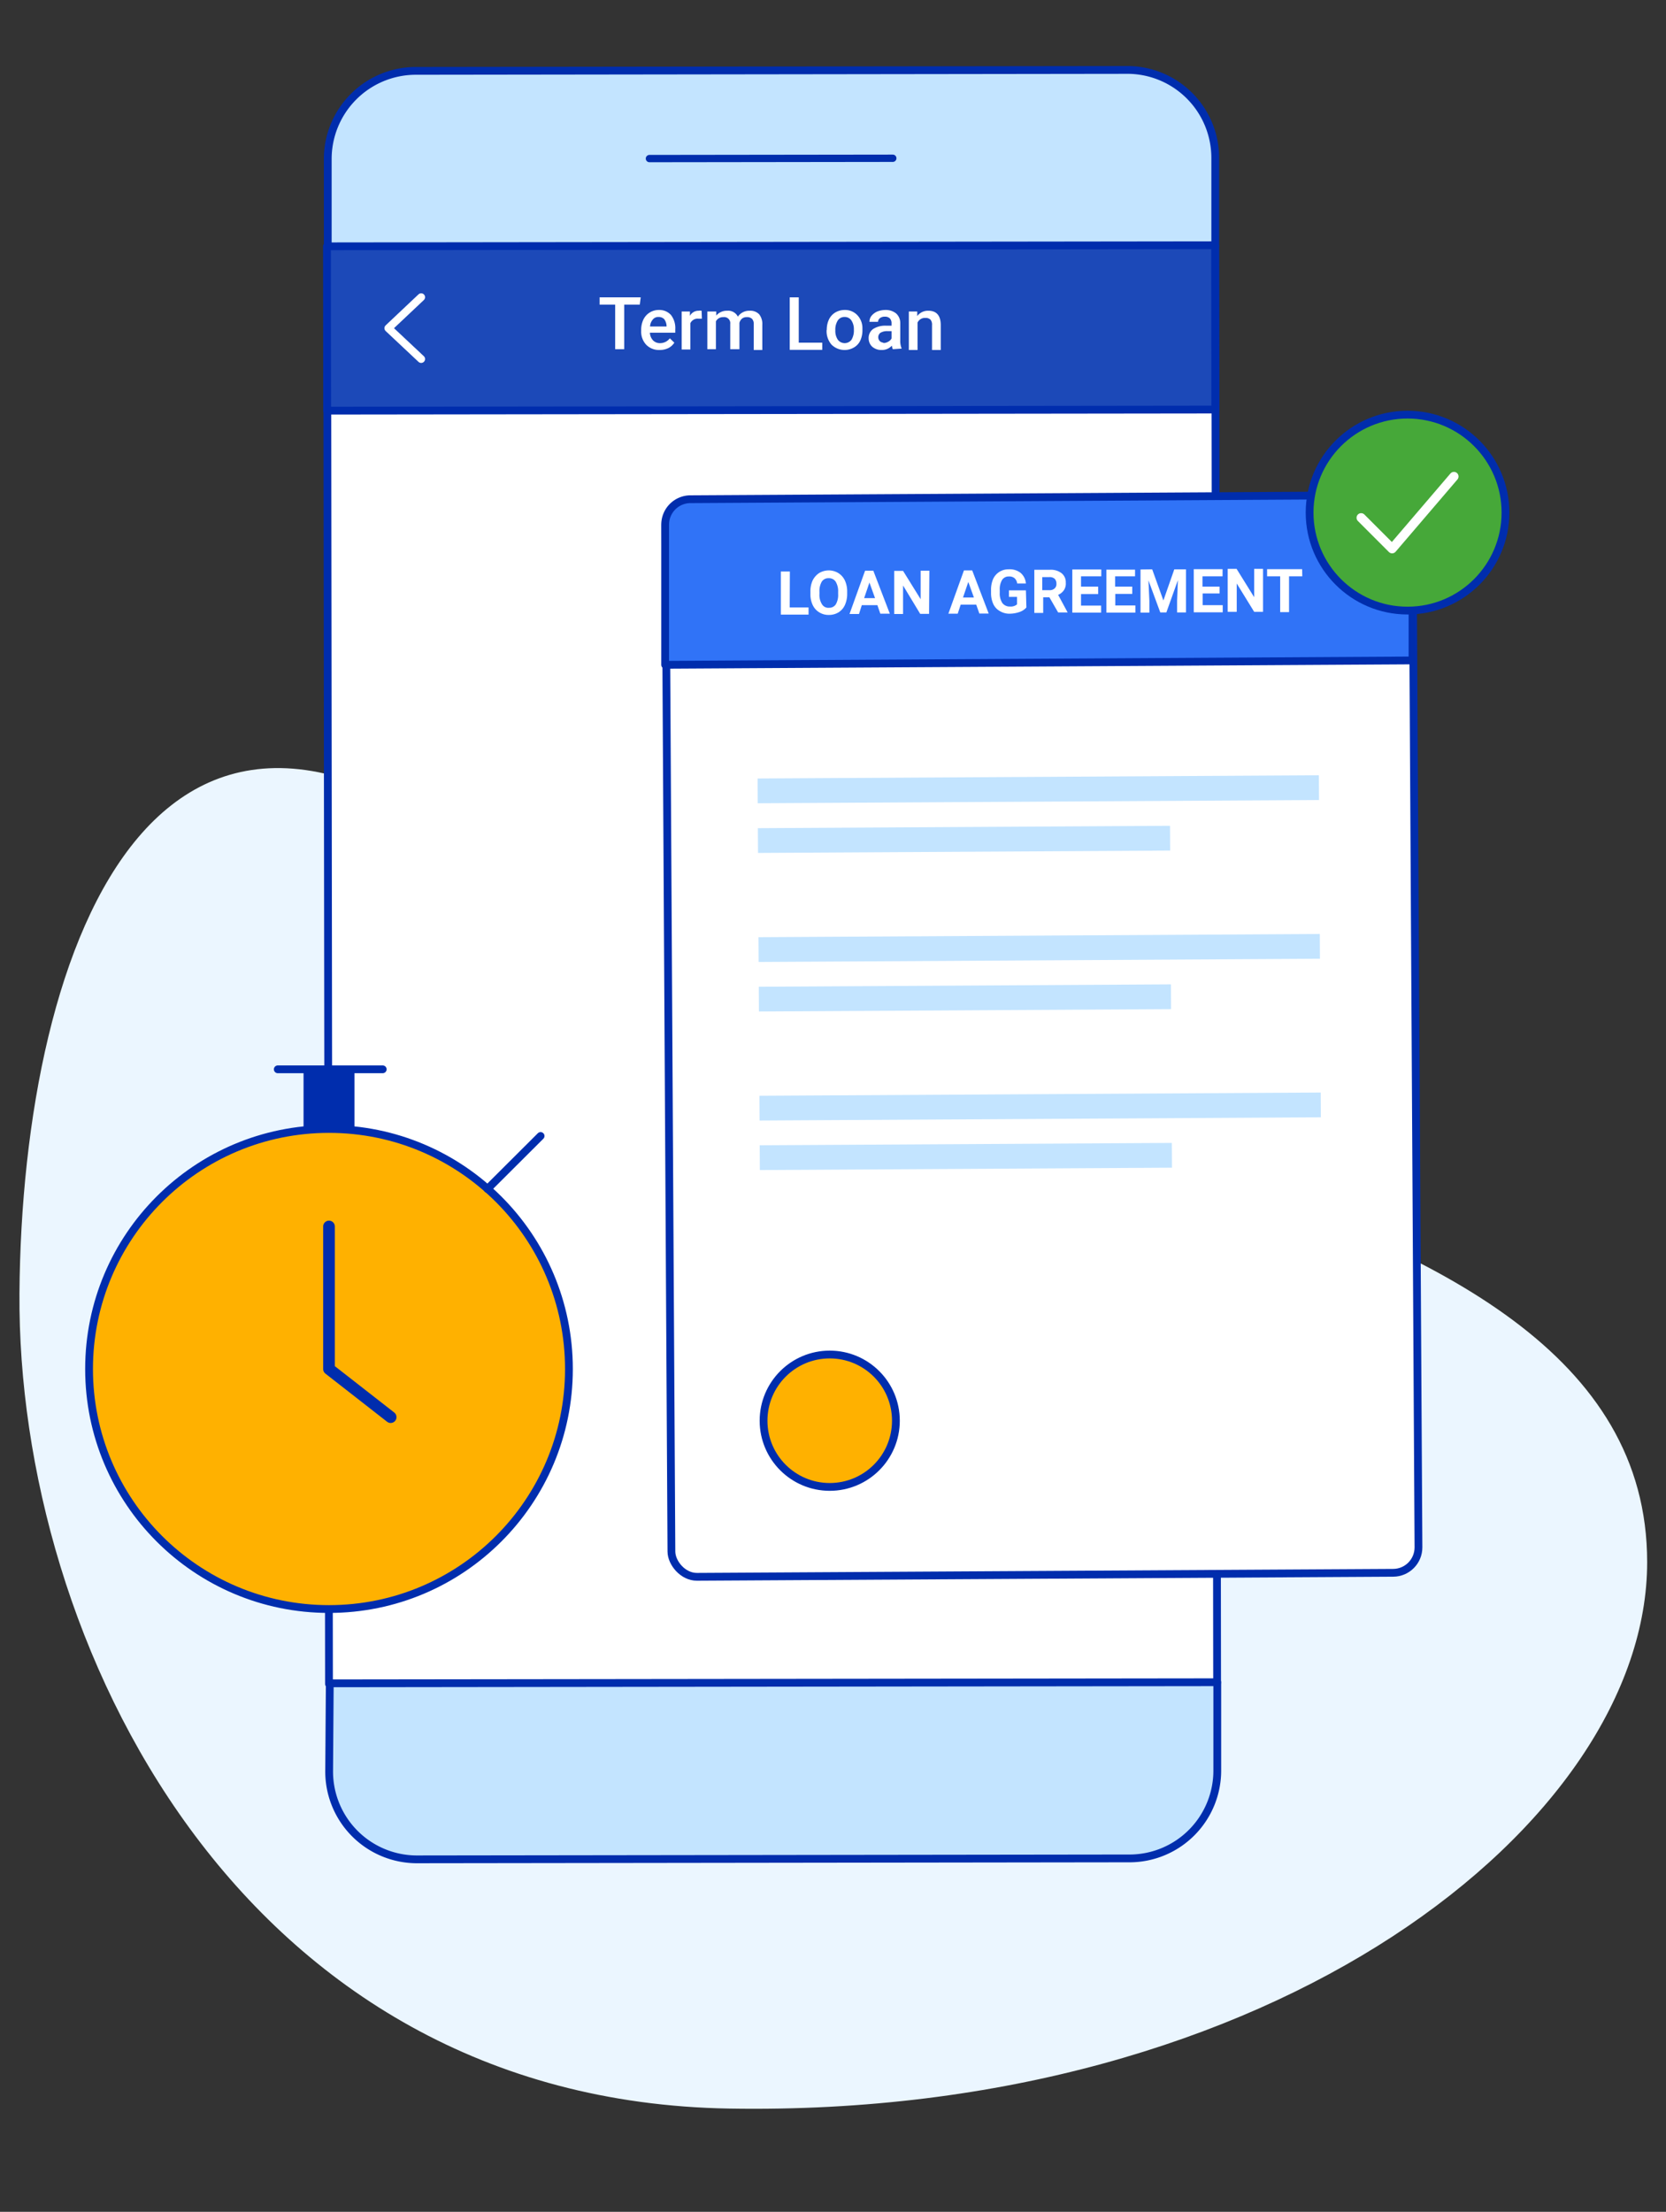 <svg id="Layer_1" data-name="Layer 1" xmlns="http://www.w3.org/2000/svg" viewBox="0 0 107 142"><rect x="0" y="0" width="107" height="142" fill="#333333" stroke="none"/><defs><style>.cls-1{fill:#ebf6ff;}.cls-2,.cls-7{fill:#fff;}.cls-10,.cls-11,.cls-13,.cls-14,.cls-15,.cls-16,.cls-2,.cls-3,.cls-4,.cls-5,.cls-9{stroke:#002dad;}.cls-12,.cls-14,.cls-16,.cls-2,.cls-5,.cls-6{stroke-linecap:round;}.cls-12,.cls-13,.cls-14,.cls-15,.cls-16,.cls-2,.cls-3,.cls-4,.cls-5,.cls-6,.cls-9{stroke-linejoin:round;}.cls-10,.cls-11,.cls-13,.cls-16,.cls-2,.cls-3,.cls-4,.cls-6,.cls-9{stroke-width:0.5px;}.cls-3,.cls-8{fill:#c3e4ff;}.cls-4{fill:#1c49b8;}.cls-12,.cls-14,.cls-15,.cls-16,.cls-17,.cls-5,.cls-6{fill:none;}.cls-5{stroke-width:0.47px;}.cls-12,.cls-6{stroke:#fff;}.cls-9{fill:#3073f7;}.cls-10,.cls-13{fill:#ffb100;}.cls-10,.cls-11{stroke-miterlimit:10;}.cls-11{fill:#46a839;}.cls-12{stroke-width:0.59px;}.cls-14{stroke-width:0.75px;}.cls-15{stroke-width:3.27px;}</style></defs><path class="cls-1" d="M34.79,58.15c17.64,16.2,71,15.54,71,42.14,0,16.7-23.93,35.67-58.95,35.08-31.47-.52-45.75-30-45.59-52.34S10.25,35.61,34.79,58.15Z"/><polygon class="cls-2" points="78.14 84.92 78.17 108.04 21.13 108.11 21.01 15.86 78.05 15.79 78.09 43.24 78.14 84.92"/><path class="cls-3" d="M78.05,10.19v5.59l-57,.08v-5.6a5.66,5.66,0,0,1,5.59-5.71l45.86-.06A5.65,5.65,0,0,1,78.05,10.19Z"/><rect class="cls-4" x="21.01" y="15.78" width="57.04" height="10.55" transform="translate(-0.03 0.06) rotate(-0.07)"/><line class="cls-5" x1="41.71" y1="10.18" x2="57.34" y2="10.16"/><path class="cls-3" d="M21.14,113.68a5.64,5.64,0,0,0,5.6,5.69l45.86-.06a5.64,5.64,0,0,0,5.58-5.71V108l-57,.07Z"/><polyline class="cls-6" points="27.05 23.05 24.94 21.07 27.05 19.08"/><path class="cls-7" d="M41.09,19.56h-1v2.86h-.58V19.56h-1v-.47h2.64Z"/><path class="cls-7" d="M42.36,22.47a1.15,1.15,0,0,1-.85-.33,1.22,1.22,0,0,1-.33-.89v-.07a1.53,1.53,0,0,1,.14-.66,1.09,1.09,0,0,1,1-.62,1,1,0,0,1,.78.33,1.37,1.37,0,0,1,.27.91v.22H41.74a.76.76,0,0,0,.2.49.61.61,0,0,0,.45.18.78.78,0,0,0,.63-.31l.29.28a1,1,0,0,1-.39.35A1.28,1.28,0,0,1,42.36,22.47Zm-.06-2.12a.44.44,0,0,0-.37.16.74.74,0,0,0-.18.45h1.06v-.05a.8.8,0,0,0-.15-.42A.49.49,0,0,0,42.3,20.35Z"/><path class="cls-7" d="M45.08,20.46l-.23,0a.51.51,0,0,0-.51.29v1.69h-.56V20h.53l0,.28a.62.62,0,0,1,.56-.33.53.53,0,0,1,.19,0Z"/><path class="cls-7" d="M46,20l0,.26a.89.89,0,0,1,.71-.31.69.69,0,0,1,.68.38.88.88,0,0,1,.76-.38.78.78,0,0,1,.61.23,1,1,0,0,1,.2.67v1.62h-.55V20.81a.48.48,0,0,0-.11-.34.45.45,0,0,0-.34-.11.46.46,0,0,0-.31.1.53.53,0,0,0-.16.27v1.69H46.9V20.8a.39.39,0,0,0-.44-.44.51.51,0,0,0-.48.27v1.79h-.55V20Z"/><path class="cls-7" d="M51.3,22h1.51v.46H50.72V19.09h.58Z"/><path class="cls-7" d="M53.1,21.16a1.51,1.51,0,0,1,.14-.65,1.05,1.05,0,0,1,.41-.45,1.16,1.16,0,0,1,.59-.16,1.08,1.08,0,0,1,.82.33,1.21,1.21,0,0,1,.33.85v.13a1.56,1.56,0,0,1-.14.66,1,1,0,0,1-.41.44,1.19,1.19,0,0,1-1.44-.19,1.32,1.32,0,0,1-.31-.93Zm.55.05a1,1,0,0,0,.16.6.55.55,0,0,0,.88,0,1.16,1.16,0,0,0,.15-.65,1,1,0,0,0-.16-.59.51.51,0,0,0-.44-.22.5.5,0,0,0-.43.22A1.09,1.09,0,0,0,53.65,21.21Z"/><path class="cls-7" d="M57.34,22.42a1,1,0,0,1-.06-.23.85.85,0,0,1-.65.28.89.89,0,0,1-.61-.21.72.72,0,0,1-.23-.53.7.7,0,0,1,.29-.61,1.45,1.45,0,0,1,.84-.21h.34v-.16a.45.45,0,0,0-.11-.31.44.44,0,0,0-.32-.11.5.5,0,0,0-.31.09.33.33,0,0,0-.13.24h-.55a.62.62,0,0,1,.13-.38,1,1,0,0,1,.37-.28,1.46,1.46,0,0,1,.52-.1,1.06,1.06,0,0,1,.69.22.82.82,0,0,1,.27.62v1.11a1.3,1.3,0,0,0,.09.53v0Zm-.61-.4a.55.55,0,0,0,.31-.08.5.5,0,0,0,.22-.21v-.47H57a.82.82,0,0,0-.46.11.36.36,0,0,0,0,.56A.43.43,0,0,0,56.73,22Z"/><path class="cls-7" d="M58.91,20l0,.29a.86.86,0,0,1,.72-.34c.51,0,.78.3.79.89v1.63h-.56v-1.6a.5.5,0,0,0-.1-.35.45.45,0,0,0-.33-.11.52.52,0,0,0-.5.3v1.76h-.56V20Z"/><rect class="cls-2" x="42.93" y="31.97" width="47.98" height="69.13" rx="1.63" transform="translate(-0.38 0.39) rotate(-0.33)"/><rect class="cls-8" x="48.66" y="49.88" width="36.05" height="1.59" transform="translate(-0.29 0.38) rotate(-0.33)"/><rect class="cls-8" x="48.68" y="53.09" width="26.47" height="1.59" transform="translate(-0.31 0.36) rotate(-0.33)"/><rect class="cls-8" x="48.72" y="60.06" width="36.05" height="1.59" transform="translate(-0.35 0.39) rotate(-0.33)"/><rect class="cls-8" x="48.74" y="63.27" width="26.47" height="1.59" transform="translate(-0.37 0.36) rotate(-0.33)"/><rect class="cls-8" x="48.78" y="70.24" width="36.05" height="1.59" transform="translate(-0.41 0.39) rotate(-0.33)"/><rect class="cls-8" x="48.8" y="73.45" width="26.47" height="1.59" transform="translate(-0.43 0.36) rotate(-0.33)"/><path class="cls-9" d="M90.72,33.46l0,8.94-48,.28,0-9a1.63,1.63,0,0,1,1.62-1.63l44.73-.26A1.62,1.62,0,0,1,90.72,33.46Z"/><path class="cls-7" d="M50.72,39h1.21v.46H50.15l0-2.77h.58Z"/><path class="cls-7" d="M54.41,38.11a1.74,1.74,0,0,1-.14.72,1.08,1.08,0,0,1-.41.48,1.18,1.18,0,0,1-.62.17,1.13,1.13,0,0,1-.61-.16,1.09,1.09,0,0,1-.43-.47,1.58,1.58,0,0,1-.15-.71V38a1.67,1.67,0,0,1,.14-.73,1.22,1.22,0,0,1,.42-.48,1.21,1.21,0,0,1,.61-.17,1.18,1.18,0,0,1,.62.17,1.13,1.13,0,0,1,.42.47,1.66,1.66,0,0,1,.15.72ZM53.83,38a1.19,1.19,0,0,0-.16-.66.51.51,0,0,0-.45-.22.5.5,0,0,0-.44.22,1.19,1.19,0,0,0-.15.66v.13a1.11,1.11,0,0,0,.16.66.47.47,0,0,0,.45.23.5.5,0,0,0,.44-.22,1.19,1.19,0,0,0,.15-.66Z"/><path class="cls-7" d="M56.35,38.85h-1l-.18.57h-.61l1-2.78h.53l1.06,2.76h-.61Zm-.85-.45h.7l-.36-1Z"/><path class="cls-7" d="M59.67,39.41H59.1L58,37.59v1.83h-.57l0-2.77H58l1.13,1.82V36.64h.56Z"/><path class="cls-7" d="M62.7,38.82h-1l-.19.58h-.6l1-2.78h.53l1.06,2.77H62.9Zm-.85-.46h.7l-.36-1Z"/><path class="cls-7" d="M65.92,39a1,1,0,0,1-.44.29,2,2,0,0,1-.62.11,1.18,1.18,0,0,1-.63-.16,1,1,0,0,1-.43-.45,1.68,1.68,0,0,1-.15-.7v-.19a1.75,1.75,0,0,1,.13-.72,1.07,1.07,0,0,1,1-.63,1.13,1.13,0,0,1,.77.23,1,1,0,0,1,.34.68h-.56a.55.55,0,0,0-.17-.34.52.52,0,0,0-.36-.11.5.5,0,0,0-.44.22,1.16,1.16,0,0,0-.15.65v.18a1.11,1.11,0,0,0,.17.66.59.59,0,0,0,.49.22.62.62,0,0,0,.45-.14v-.48h-.52v-.42h1.09Z"/><path class="cls-7" d="M67.4,38.35H67v1h-.57l0-2.77h1a1.12,1.12,0,0,1,.75.22.73.73,0,0,1,.27.61.75.75,0,0,1-.12.48.87.87,0,0,1-.37.3l.61,1.13v0h-.61Zm-.46-.46h.46a.45.45,0,0,0,.34-.12.37.37,0,0,0,.11-.3.45.45,0,0,0-.11-.31.48.48,0,0,0-.34-.11h-.46Z"/><path class="cls-7" d="M70.53,38.14h-1.1v.74h1.29v.45H68.87l0-2.77h1.86V37H69.43v.66h1.1Z"/><path class="cls-7" d="M72.72,38.13H71.63v.74h1.29v.46H71.06V36.57H72.9V37H71.62v.66h1.1Z"/><path class="cls-7" d="M74,36.55l.72,2,.7-2h.75v2.77H75.6v-.76l.05-1.31-.74,2.07h-.39l-.76-2.06.06,1.31v.76h-.57l0-2.77Z"/><path class="cls-7" d="M78.33,38.1H77.24v.75h1.29v.46H76.67V36.54h1.85V37H77.23v.66h1.1Z"/><path class="cls-7" d="M81.12,39.28h-.57l-1.12-1.82v1.82h-.58V36.52h.57l1.13,1.82,0-1.82h.57Z"/><path class="cls-7" d="M83.64,37h-.85v2.3h-.57V37h-.84v-.46h2.25Z"/><circle class="cls-10" cx="53.29" cy="91.21" r="4.25"/><circle class="cls-11" cx="90.4" cy="32.91" r="6.29"/><polyline class="cls-12" points="87.42 33.24 89.41 35.23 93.38 30.59"/><circle class="cls-13" cx="21.13" cy="87.89" r="15.41"/><polyline class="cls-14" points="21.13 78.74 21.13 87.89 25.09 90.98"/><line class="cls-15" x1="21.13" y1="72.48" x2="21.13" y2="68.65"/><line class="cls-16" x1="17.84" y1="68.65" x2="24.58" y2="68.65"/><line class="cls-16" x1="31.31" y1="76.33" x2="34.72" y2="72.93"/><rect class="cls-17" width="107" height="142"/></svg>